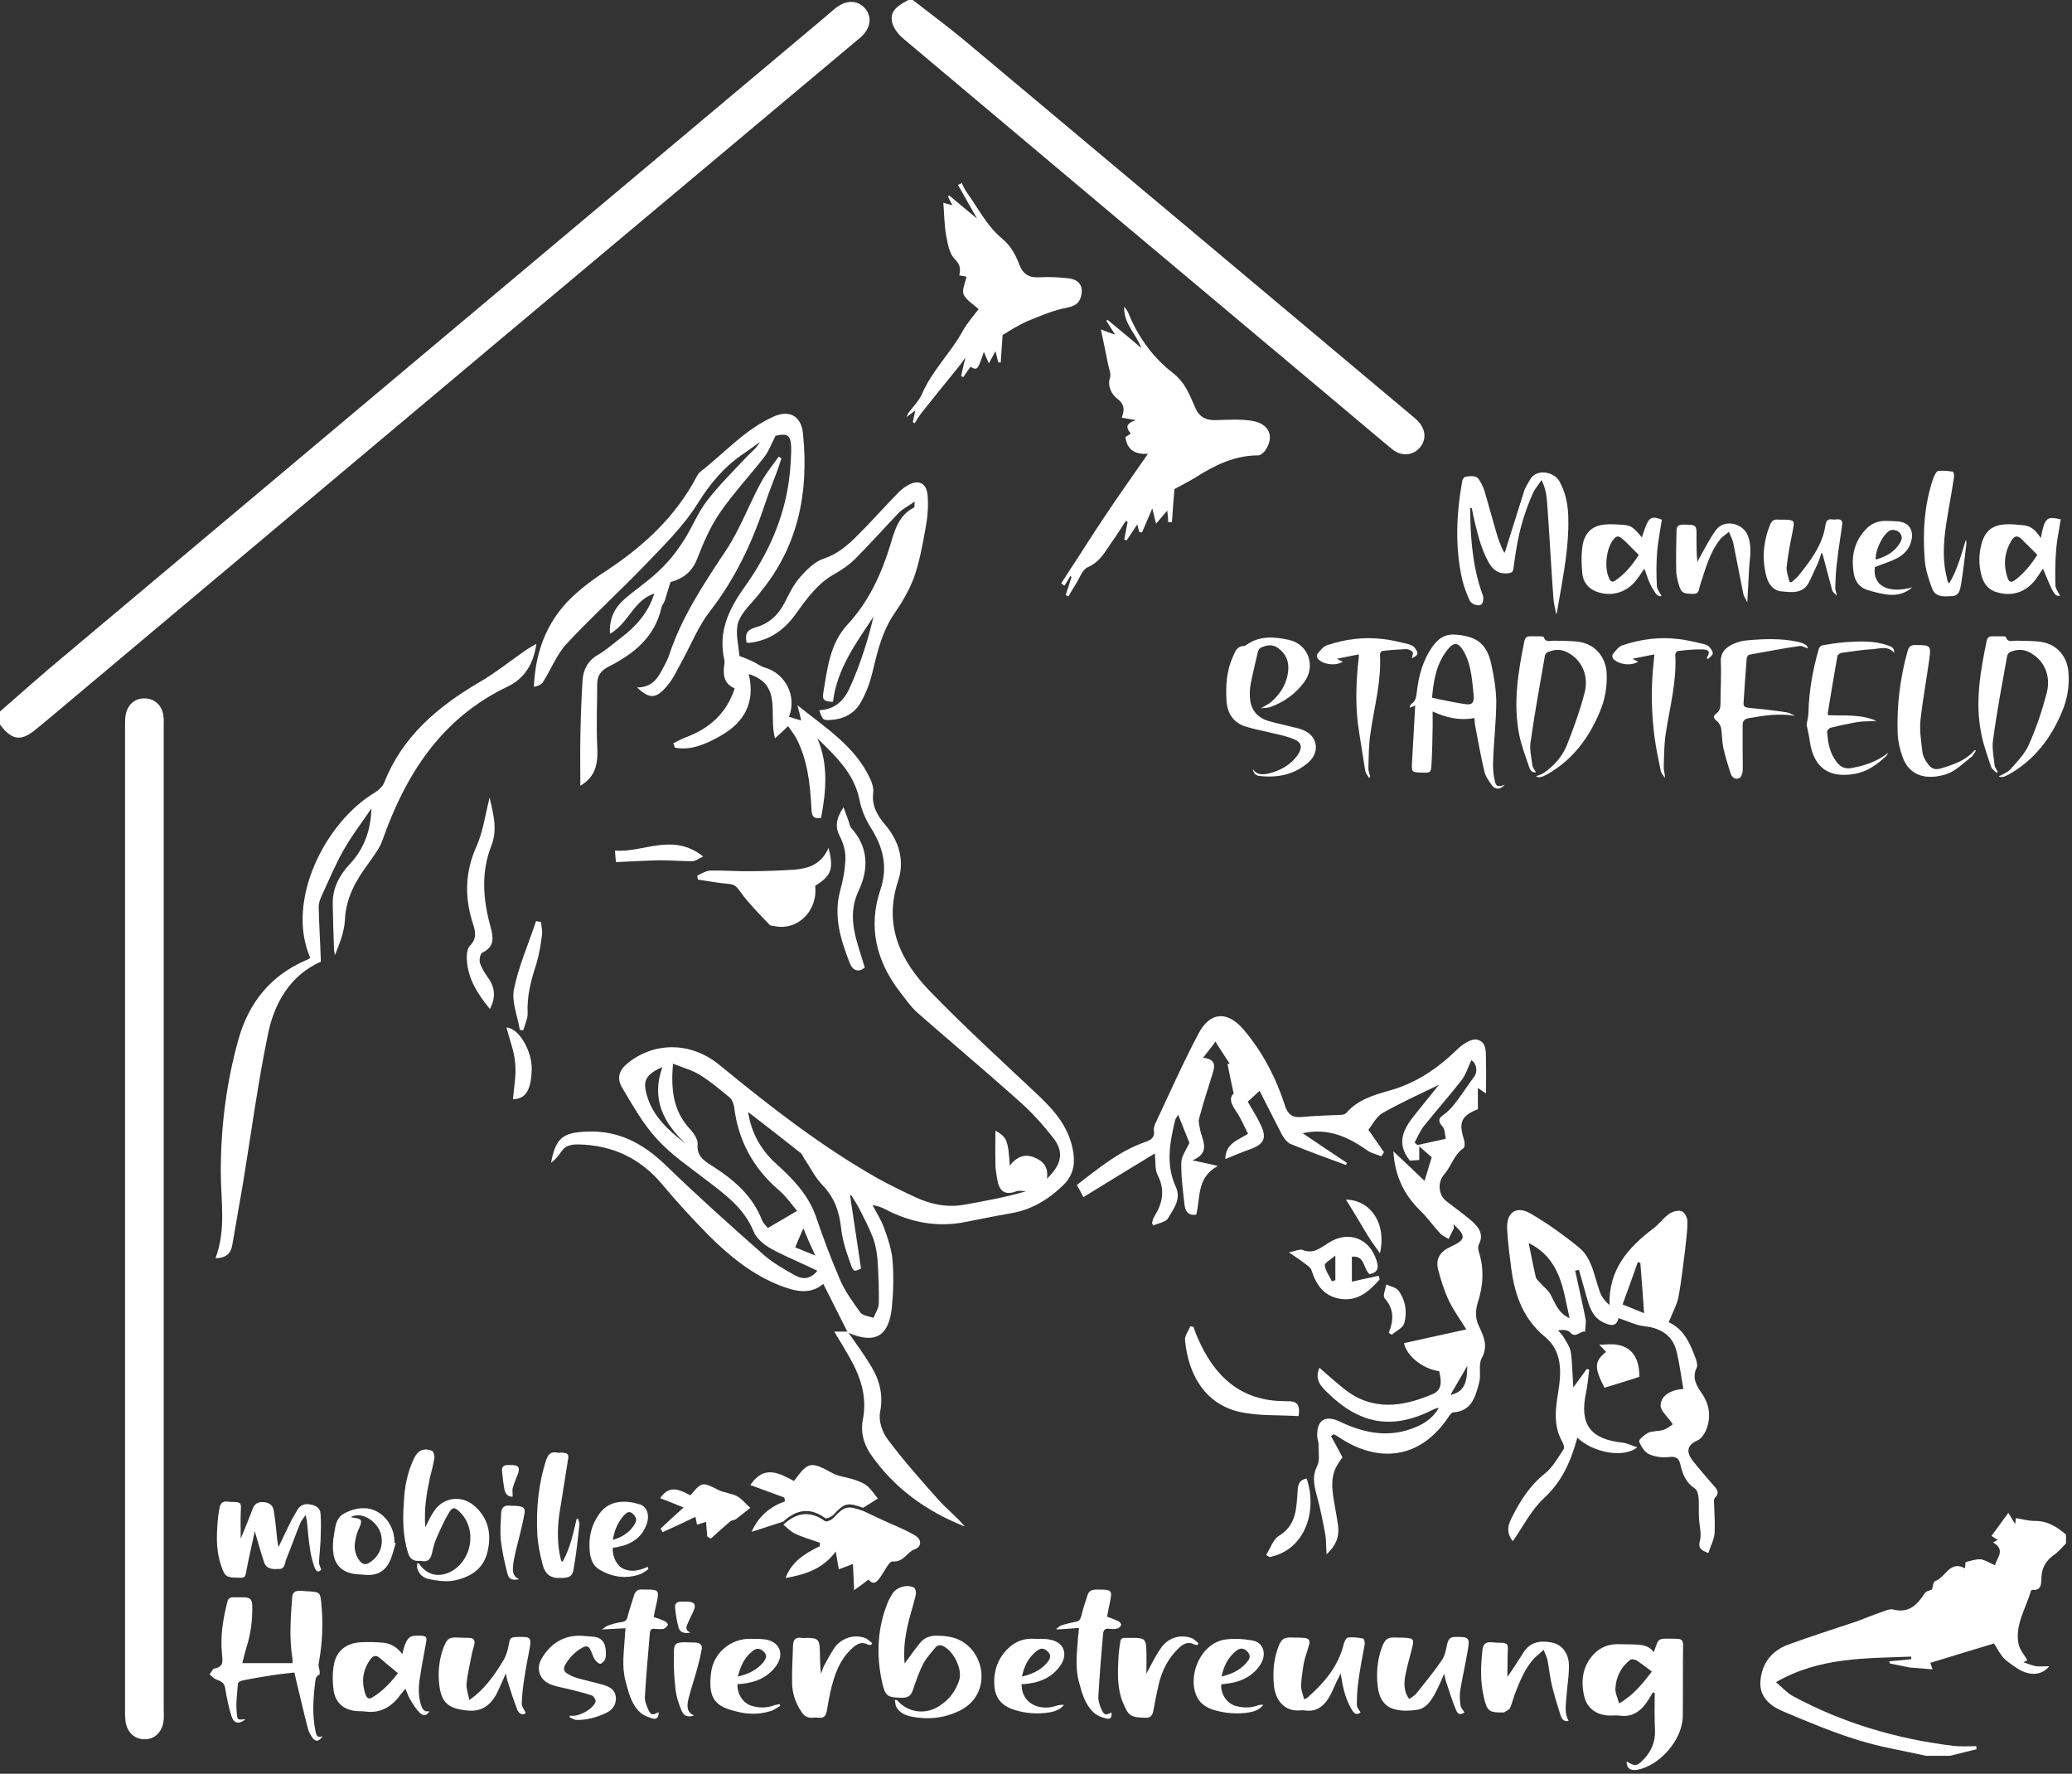<?xml version="1.0" encoding="UTF-8" standalone="no"?>
<!DOCTYPE svg PUBLIC "-//W3C//DTD SVG 1.1//EN" "http://www.w3.org/Graphics/SVG/1.1/DTD/svg11.dtd">
<svg width="100%" height="100%" viewBox="0 0 784 671" version="1.1" xmlns="http://www.w3.org/2000/svg" xmlns:xlink="http://www.w3.org/1999/xlink" xml:space="preserve" xmlns:serif="http://www.serif.com/" style="fill-rule:evenodd;clip-rule:evenodd;stroke-linejoin:round;stroke-miterlimit:2;">
    <rect x="0" y="0" width="784" height="671" fill="#333333" stroke="none"/>
    <g transform="matrix(1,0,0,1,-1336.79,-476.028)">
        <g id="CorelEMF" serif:id="CorelEMF" transform="matrix(1,0,0,1,1332.3,471.54)">
            <g transform="matrix(0.118,0,0,0.118,0,0)">
                <path d="M38,2319C107,2259 174,2199 244,2141C1027,1483 1811,825 2594,168C2635,134 2675,100 2715,66C2750,37 2787,37 2812,65C2836,93 2830,131 2795,160C2412,481 2028,803 1645,1124C1162,1529 680,1935 197,2340C184,2351 170,2362 157,2373C107,2416 77,2413 38,2361L38,2319Z" style="fill:white;fill-rule:nonzero;"/>
            </g>
            <g transform="matrix(0.118,0,0,0.118,0,0)">
                <path d="M2965,38C3020,81 3076,122 3130,167C3609,568 4088,970 4567,1372C4572,1376 4576,1380 4581,1384C4610,1412 4614,1447 4590,1474C4568,1499 4531,1502 4502,1478C4441,1428 4382,1377 4322,1327C3859,939 3397,551 2936,163C2920,150 2906,132 2900,114C2890,80 2906,61 2951,38L2965,38Z" style="fill:white;fill-rule:nonzero;"/>
            </g>
            <g transform="matrix(0.118,0,0,0.118,0,0)">
                <path d="M6663,4986C6650,4999 6638,5014 6623,5024C6598,5042 6586,5064 6584,5094C6583,5111 6587,5138 6555,5135C6554,5135 6551,5137 6550,5139C6534,5196 6498,5248 6511,5310C6515,5328 6530,5344 6539,5361C6544,5359 6539,5361 6526,5367C6544,5373 6556,5378 6568,5380C6579,5381 6591,5380 6609,5380C6583,5412 6542,5411 6504,5385C6461,5356 6461,5355 6432,5307C6364,5327 6297,5348 6228,5369C6228,5371 6232,5380 6235,5390C6213,5388 6191,5386 6162,5384C6146,5381 6122,5376 6098,5371C6097,5369 6097,5367 6096,5364C6120,5362 6144,5360 6167,5357C6167,5354 6167,5351 6166,5349C6021,5355 5873,5350 5733,5431C5753,5448 5768,5465 5786,5475C5947,5562 6120,5613 6301,5635C6325,5638 6350,5636 6375,5636C6375,5639 6376,5643 6376,5646C6348,5653 6320,5660 6291,5667L6214,5667C6142,5651 6068,5639 5997,5617C5916,5592 5837,5559 5759,5526C5717,5509 5679,5480 5683,5428C5687,5372 5718,5331 5771,5311C5844,5284 5918,5261 5992,5236C6019,5226 6045,5215 6072,5206C6084,5202 6098,5195 6109,5198C6160,5211 6186,5182 6210,5146C6214,5139 6226,5137 6233,5134C6236,5126 6237,5109 6243,5107C6277,5096 6290,5039 6339,5066C6340,5057 6340,5050 6341,5046C6358,5042 6374,5036 6389,5037C6404,5039 6418,5049 6435,5056C6442,5031 6470,5007 6429,4983C6434,4980 6438,4978 6444,4975C6436,4970 6429,4966 6424,4962C6441,4938 6459,4915 6478,4888C6487,4903 6492,4912 6500,4924C6501,4915 6502,4908 6502,4905C6522,4908 6542,4914 6561,4914C6603,4913 6634,4933 6663,4958L6663,4986Z" style="fill:white;fill-rule:nonzero;"/>
            </g>
            <g transform="matrix(0.118,0,0,0.118,0,0)">
                <path d="M2652,4063C2637,4030 2626,4005 2614,3976C2604,3999 2596,4017 2588,4037C2608,4045 2625,4052 2652,4063ZM2237,3705C2167,3639 2125,3563 2162,3459C2108,3483 2098,3503 2113,3552C2133,3619 2183,3663 2237,3705ZM2437,3603C2447,3670 2478,3725 2527,3769C2580,3817 2629,3867 2654,3937C2678,4008 2704,4077 2734,4146C2750,4181 2774,4214 2797,4246C2805,4256 2825,4258 2839,4263C2845,4248 2855,4233 2856,4218C2857,4171 2855,4125 2852,4078C2850,4054 2846,4030 2838,4008C2826,3976 2810,3946 2795,3916C2787,3900 2777,3885 2767,3869C2766,3870 2765,3871 2764,3872C2776,3949 2787,4026 2799,4105C2778,4115 2775,4116 2767,4094C2753,4055 2739,4015 2735,3974C2729,3921 2713,3876 2675,3837C2651,3812 2636,3780 2616,3751C2613,3745 2610,3738 2605,3734C2549,3690 2493,3646 2437,3603ZM2196,3448C2189,3532 2197,3599 2249,3656C2262,3670 2277,3691 2275,3707C2272,3746 2297,3760 2322,3776C2391,3820 2452,3872 2482,3951C2486,3960 2494,3967 2500,3975C2532,3957 2561,3939 2594,3920C2572,3893 2556,3871 2536,3854C2453,3783 2405,3694 2392,3586C2390,3575 2385,3562 2377,3556C2347,3531 2316,3505 2282,3484C2258,3469 2228,3461 2196,3448ZM2755,4307C2729,4256 2704,4205 2678,4154C2636,4190 2588,4178 2541,4160C2450,4125 2376,4064 2308,3996C2258,3945 2209,3892 2164,3838C2093,3752 2003,3709 1892,3707C1870,3707 1851,3710 1838,3730C1829,3744 1818,3756 1805,3766C1820,3686 1843,3669 1918,3666C2019,3661 2097,3702 2169,3770C2272,3870 2379,3966 2487,4061C2517,4087 2552,4107 2586,4126C2609,4139 2635,4142 2659,4112C2646,4106 2635,4101 2625,4096C2585,4077 2543,4060 2505,4038C2485,4026 2463,4007 2455,3987C2424,3910 2361,3866 2300,3819C2247,3778 2189,3739 2144,3689C2100,3641 2067,3582 2033,3525C2014,3493 2024,3467 2055,3443C2143,3376 2258,3380 2346,3453C2507,3585 2671,3713 2853,3816C2893,3838 2934,3858 2975,3877C3025,3900 3077,3910 3132,3900C3198,3888 3264,3876 3329,3857C3318,3857 3307,3854 3298,3857C3260,3872 3242,3856 3236,3820C3233,3803 3230,3786 3230,3769C3229,3733 3230,3697 3230,3663C3266,3683 3271,3693 3276,3775C3297,3748 3321,3736 3353,3748C3383,3760 3401,3779 3395,3817C3442,3772 3451,3732 3416,3687C3381,3642 3342,3599 3299,3562C3194,3468 3085,3377 2979,3284C2958,3265 2941,3240 2923,3217C2848,3119 2821,3010 2861,2891C2886,2817 2870,2754 2830,2691C2813,2664 2800,2633 2794,2602C2777,2517 2717,2462 2659,2405C2695,2489 2687,2574 2671,2660C2642,2665 2641,2649 2640,2630C2636,2553 2628,2476 2592,2406C2584,2391 2573,2378 2565,2366C2550,2381 2539,2391 2523,2405C2502,2327 2548,2233 2439,2199C2461,2291 2424,2355 2347,2398C2302,2423 2255,2445 2202,2435C2201,2430 2199,2426 2197,2421C2210,2415 2221,2408 2234,2403C2311,2375 2367,2327 2394,2245C2361,2231 2356,2204 2360,2173C2361,2167 2362,2161 2361,2155C2340,2064 2374,1992 2427,1918C2499,1817 2551,1704 2568,1578C2572,1548 2574,1517 2575,1487C2576,1433 2567,1426 2525,1435C2511,1462 2503,1485 2489,1503C2442,1563 2390,1619 2347,1681C2316,1726 2293,1779 2273,1831C2255,1877 2220,1896 2188,1904C2180,1930 2175,1947 2170,1963C2167,1971 2161,1978 2159,1986C2138,2080 2071,2134 1990,2175C1964,2188 1953,2205 1953,2232C1953,2297 1950,2363 1953,2428C1956,2480 1952,2526 1899,2557C1899,2506 1898,2456 1899,2405C1900,2344 1902,2282 1906,2220C1908,2185 1923,2156 1956,2137C1982,2122 2005,2101 2029,2083C2078,2046 2117,2002 2136,1941C2070,1962 2053,2037 1994,2070C1991,2023 2008,1988 2038,1961C2074,1929 2116,1902 2151,1868C2180,1841 2205,1810 2226,1778C2255,1735 2273,1686 2304,1645C2343,1594 2389,1549 2432,1503C2446,1488 2464,1475 2475,1455C2458,1467 2442,1479 2426,1490C2362,1532 2315,1588 2274,1654C2229,1726 2165,1788 2106,1850C2023,1936 1935,2016 1854,2103C1823,2137 1805,2184 1779,2225C1774,2233 1762,2238 1750,2240C1755,2119 1797,2017 1887,1939C1917,1912 1951,1888 1985,1866C2103,1788 2204,1694 2271,1568C2274,1562 2278,1555 2283,1551C2361,1491 2427,1414 2520,1373C2571,1351 2608,1373 2613,1429C2632,1616 2598,1790 2475,1938C2474,1939 2474,1940 2473,1941C2449,1972 2416,2000 2405,2034C2395,2068 2407,2109 2409,2141C2425,2147 2438,2152 2450,2158C2464,2164 2476,2174 2490,2178C2557,2197 2594,2270 2568,2336C2580,2340 2591,2343 2607,2348C2604,2333 2601,2321 2595,2299C2686,2372 2781,2431 2829,2536C2835,2549 2840,2566 2838,2580C2833,2622 2852,2654 2878,2684C2922,2736 2939,2800 2918,2862C2870,3007 2927,3120 3022,3218C3133,3332 3252,3441 3368,3550C3423,3602 3469,3657 3480,3735C3486,3775 3477,3808 3448,3837C3400,3884 3345,3917 3278,3928C3231,3936 3184,3946 3137,3955C3046,3974 2960,3958 2879,3916C2867,3910 2855,3904 2836,3902C2849,3926 2864,3950 2873,3975C2885,4008 2897,4043 2900,4078C2904,4128 2903,4179 2898,4228C2889,4322 2844,4348 2759,4311C2758,4310 2756,4308 2755,4307Z" style="fill:white;fill-rule:nonzero;"/>
            </g>
            <g transform="matrix(0.118,0,0,0.118,0,0)">
                <path d="M563,2372L563,5519C563,5529 564,5540 563,5550C560,5589 536,5614 502,5614C467,5614 443,5589 440,5551C439,5543 439,5534 439,5526L439,2365C439,2353 439,2341 441,2330C447,2297 470,2277 501,2277C533,2277 558,2299 562,2333C564,2346 563,2359 563,2372Z" style="fill:white;fill-rule:nonzero;"/>
            </g>
            <g transform="matrix(0.118,0,0,0.118,0,0)">
                <path d="M4743,4417C4725,4448 4708,4478 4689,4510C4730,4501 4743,4476 4743,4417ZM4756,3437C4745,3461 4738,3484 4724,3502C4685,3552 4643,3599 4604,3648C4592,3663 4584,3683 4574,3701C4577,3703 4580,3706 4583,3709C4613,3702 4644,3696 4674,3689C4671,3676 4672,3659 4664,3650C4641,3625 4660,3618 4676,3605C4690,3593 4702,3578 4713,3563C4731,3539 4747,3514 4765,3490C4778,3473 4772,3446 4756,3437ZM3896,3429C3938,3434 3934,3456 3926,3481C3911,3528 3896,3576 3883,3624C3880,3634 3884,3646 3886,3658C3892,3693 3923,3732 3862,3758C3894,3765 3915,3769 3943,3776C3874,3814 3888,3878 3874,3932C3846,3937 3838,3918 3836,3898C3831,3853 3825,3808 3826,3764C3827,3744 3842,3724 3852,3702C3841,3675 3829,3644 3816,3612C3814,3616 3808,3623 3806,3630C3789,3701 3776,3772 3808,3842C3827,3883 3801,3913 3784,3943C3777,3956 3753,3959 3736,3967C3735,3964 3733,3961 3732,3959C3734,3952 3735,3945 3739,3939C3766,3896 3775,3854 3750,3805C3741,3787 3744,3762 3741,3736C3665,3782 3590,3828 3512,3876C3504,3860 3498,3849 3491,3837C3560,3784 3626,3729 3708,3700C3726,3694 3742,3687 3738,3662C3737,3653 3741,3643 3745,3635C3790,3540 3832,3444 3881,3352C3918,3281 3974,3278 4026,3339C4087,3411 4130,3494 4159,3584C4168,3611 4183,3622 4212,3619C4255,3615 4298,3614 4341,3612C4347,3611 4353,3609 4356,3605C4392,3564 4442,3549 4491,3535C4576,3512 4646,3465 4708,3405C4726,3387 4755,3367 4774,3371C4808,3378 4802,3417 4803,3445C4804,3477 4803,3508 4803,3544C4795,3538 4789,3534 4777,3526L4777,3594C4724,3615 4715,3636 4732,3690C4735,3699 4736,3715 4731,3719C4700,3740 4692,3777 4669,3803C4647,3828 4650,3869 4676,3889C4704,3911 4733,3931 4759,3954C4780,3973 4797,3996 4780,4028C4777,4034 4778,4044 4780,4051C4798,4107 4794,4162 4776,4216C4768,4244 4769,4268 4782,4293C4797,4325 4810,4355 4789,4393C4778,4414 4788,4446 4781,4471C4769,4515 4758,4562 4698,4566C4694,4566 4689,4572 4686,4576C4591,4722 4453,4727 4332,4646C4327,4642 4320,4639 4314,4636C4312,4638 4309,4640 4306,4642C4317,4661 4327,4681 4343,4710C4337,4719 4322,4737 4316,4757C4310,4776 4309,4797 4311,4817C4315,4856 4324,4893 4329,4931C4333,4966 4321,4994 4292,5021C4290,4998 4291,4978 4288,4959C4280,4915 4271,4870 4259,4827C4251,4797 4246,4770 4261,4739C4271,4721 4266,4695 4266,4672C4267,4663 4263,4654 4262,4645C4259,4592 4286,4573 4333,4595C4406,4630 4481,4647 4560,4620C4595,4608 4629,4591 4652,4551C4643,4554 4639,4554 4636,4556C4505,4623 4400,4606 4295,4503C4272,4481 4253,4460 4269,4423C4295,4446 4320,4468 4346,4489C4437,4563 4535,4549 4633,4507C4665,4493 4659,4462 4653,4434C4601,4427 4549,4386 4540,4344C4606,4329 4673,4315 4740,4300C4725,4275 4701,4243 4684,4208C4669,4176 4658,4141 4649,4106C4641,4072 4658,4049 4690,4035C4739,4012 4740,4001 4699,3963C4699,3969 4701,3974 4699,3978C4694,3989 4688,3999 4683,4010C4674,4004 4663,4000 4656,3992C4634,3969 4616,3942 4593,3920C4541,3869 4511,3810 4506,3729C4542,3763 4573,3792 4606,3824C4615,3795 4622,3771 4629,3748C4617,3738 4605,3727 4589,3713L4589,3757C4576,3758 4566,3758 4559,3759C4514,3703 4538,3658 4574,3613C4600,3581 4626,3548 4652,3516C4592,3545 4530,3573 4472,3606C4452,3617 4440,3642 4426,3660C4444,3686 4460,3709 4476,3732C4473,3736 4471,3740 4468,3745C4452,3739 4435,3735 4422,3726C4361,3683 4297,3653 4215,3671C4264,3704 4310,3735 4357,3766C4356,3768 4355,3771 4354,3773C4294,3751 4234,3729 4175,3705C4165,3700 4156,3688 4150,3678C4125,3630 4101,3582 4077,3535C4066,3545 4054,3557 4039,3570C4053,3594 4069,3619 4081,3645C4101,3687 4091,3706 4048,3722C4022,3731 3997,3742 3967,3754C3968,3704 4006,3694 4040,3673C4028,3650 4018,3625 4004,3604C3987,3580 3977,3559 3994,3544C3986,3508 3980,3478 3974,3449C3976,3449 3979,3449 3981,3448C3968,3428 3955,3408 3942,3388C3940,3385 3938,3381 3936,3377C3924,3393 3912,3409 3896,3429Z" style="fill:white;fill-rule:nonzero;"/>
            </g>
            <g transform="matrix(0.118,0,0,0.118,0,0)">
                <path d="M5310,4248C5306,4189 5302,4138 5298,4087C5296,4086 5293,4085 5290,4084C5274,4129 5258,4174 5241,4220C5265,4230 5283,4237 5310,4248ZM5071,4264C5050,4171 5043,4075 4940,4023C4948,4064 4955,4099 4963,4134C4965,4139 4971,4144 4975,4149C4987,4163 5003,4174 5011,4190C5026,4218 5035,4248 5071,4264ZM5389,4277C5438,4299 5458,4346 5476,4395C5479,4403 5482,4415 5479,4422C5461,4458 5481,4484 5499,4511C5522,4548 5524,4586 5508,4625C5502,4637 5493,4651 5481,4656C5445,4672 5446,4695 5466,4721C5486,4747 5508,4771 5529,4796C5540,4809 5556,4821 5537,4840C5535,4842 5534,4846 5534,4849C5535,4884 5538,4919 5536,4954C5534,4975 5523,4995 5516,5017C5490,5007 5483,5000 5489,4977C5495,4955 5487,4929 5486,4905C5485,4884 5486,4863 5485,4842C5484,4831 5481,4816 5474,4811C5446,4793 5434,4767 5427,4736C5423,4717 5416,4706 5391,4709C5370,4712 5346,4709 5326,4700C5312,4694 5300,4675 5294,4659C5293,4653 5312,4637 5324,4631C5339,4625 5357,4627 5372,4622C5385,4618 5396,4608 5402,4604C5386,4580 5363,4562 5363,4544C5363,4513 5396,4493 5436,4491C5429,4452 5424,4412 5415,4374C5403,4321 5366,4296 5312,4290C5284,4287 5257,4273 5228,4264C5221,4293 5202,4288 5180,4278C5146,4262 5135,4230 5126,4197C5118,4168 5109,4138 5101,4109C5097,4110 5093,4111 5089,4112C5100,4163 5112,4214 5122,4265C5125,4278 5121,4293 5121,4307C5104,4304 5091,4331 5072,4309C5065,4301 5049,4301 5034,4303C5040,4310 5046,4316 5051,4323C5060,4339 5072,4355 5075,4373C5080,4407 5080,4443 5083,4486C5101,4461 5114,4444 5126,4427C5129,4427 5131,4428 5134,4429C5131,4453 5129,4478 5124,4502C5102,4604 5137,4652 5241,4663C5256,4665 5270,4672 5288,4678C5245,4714 5145,4695 5096,4647C5076,4720 5048,4787 4989,4841C4948,4879 4922,4932 4889,4979C4871,4957 4870,4934 4884,4907C4911,4852 4942,4802 4992,4762C5017,4742 5034,4711 5052,4684C5055,4679 5052,4668 5048,4661C5018,4608 5026,4555 5035,4498C5045,4437 5048,4369 4991,4323C4917,4261 4892,4179 4882,4088C4877,4052 4873,4016 4871,3980C4867,3926 4899,3902 4945,3928C5000,3960 5053,3998 5102,4038C5145,4074 5150,4132 5169,4182C5175,4197 5185,4210 5199,4222C5196,4109 5258,4038 5339,3977C5357,3964 5371,3943 5390,3930C5401,3922 5419,3917 5430,3921C5440,3924 5449,3942 5449,3954C5449,3983 5445,4012 5442,4041C5435,4093 5430,4145 5420,4197C5415,4222 5401,4246 5389,4277Z" style="fill:white;fill-rule:nonzero;"/>
            </g>
            <g transform="matrix(0.118,0,0,0.118,0,0)">
                <path d="M729,4072C764,3979 746,3886 746,3795C746,3650 764,3508 803,3369C836,3253 905,3166 1018,3117C1024,3115 1028,3112 1033,3109C952,2924 1084,2671 1240,2579C1252,2571 1265,2560 1270,2547C1328,2400 1440,2305 1572,2227C1626,2196 1674,2157 1726,2121C1735,2115 1745,2110 1758,2102C1749,2167 1719,2214 1666,2239C1453,2341 1339,2520 1264,2733C1255,2758 1237,2781 1221,2804C1180,2859 1147,2916 1144,2988C1142,3026 1127,3063 1112,3100C1111,3093 1109,3087 1109,3080C1107,3032 1106,2984 1105,2936C1104,2886 1126,2845 1158,2810C1205,2761 1227,2701 1229,2630C1199,2674 1166,2717 1140,2763C1113,2810 1092,2862 1069,2911C1064,2922 1060,2934 1060,2945C1061,3002 1065,3058 1067,3121C968,3165 916,3255 896,3360C864,3516 843,3675 817,3833C806,3898 794,3963 783,4029C778,4058 762,4071 729,4072Z" style="fill:white;fill-rule:nonzero;"/>
            </g>
            <g transform="matrix(0.118,0,0,0.118,0,0)">
                <path d="M3719,1493C3679,1495 3652,1482 3647,1439C3651,1437 3656,1433 3664,1428C3653,1414 3641,1398 3680,1385C3657,1381 3647,1379 3635,1377C3645,1351 3644,1333 3618,1314C3606,1305 3588,1278 3597,1250C3602,1237 3594,1220 3591,1205C3584,1170 3577,1135 3568,1094C3586,1101 3596,1105 3614,1111C3602,1093 3594,1080 3586,1067C3587,1066 3588,1064 3589,1063C3625,1093 3662,1123 3698,1154C3681,1108 3640,1075 3643,1021C3648,1028 3654,1035 3657,1043C3687,1118 3736,1185 3797,1232C3841,1266 3853,1306 3872,1348C3885,1376 3907,1386 3937,1385C3975,1384 4014,1381 4052,1387C4109,1396 4126,1439 4094,1484C4089,1490 4080,1498 4072,1498C3997,1498 3932,1530 3871,1569C3846,1584 3820,1597 3804,1606C3801,1645 3798,1679 3796,1712L3784,1712C3784,1703 3783,1694 3781,1675C3767,1692 3758,1701 3745,1717C3740,1697 3737,1683 3733,1668C3722,1694 3711,1720 3700,1745C3697,1745 3694,1744 3691,1743C3689,1736 3687,1729 3685,1719C3673,1737 3662,1754 3651,1770C3648,1770 3646,1769 3643,1768C3647,1749 3650,1730 3654,1711C3652,1710 3650,1709 3648,1708C3633,1731 3619,1754 3603,1776C3582,1806 3566,1839 3527,1856C3508,1864 3499,1894 3485,1915C3478,1926 3471,1938 3464,1950C3461,1948 3458,1947 3455,1946C3461,1927 3468,1908 3474,1888C3473,1887 3472,1886 3470,1885C3464,1895 3458,1906 3451,1916L3441,1908C3449,1896 3457,1883 3465,1871C3504,1812 3541,1752 3581,1693C3624,1628 3670,1564 3719,1493Z" style="fill:white;fill-rule:nonzero;"/>
            </g>
            <g transform="matrix(0.118,0,0,0.118,0,0)">
                <path d="M2965,1391C2967,1381 2970,1370 2973,1354C2962,1362 2955,1368 2945,1375C2948,1368 2949,1365 2950,1363C2966,1342 2985,1323 2995,1300C3027,1226 3086,1170 3124,1101C3139,1074 3160,1050 3176,1029C3160,1014 3137,1001 3128,982C3122,968 3133,946 3137,925C3131,924 3123,922 3114,921C3119,900 3117,886 3099,868C3082,851 3077,819 3072,793C3066,760 3066,726 3063,688C3072,691 3080,693 3092,696C3086,685 3082,677 3078,668C3079,667 3080,666 3081,664C3109,687 3136,710 3171,739C3147,697 3129,664 3110,631C3114,629 3118,627 3122,625C3127,635 3132,647 3139,656C3174,705 3203,762 3248,800C3280,826 3294,854 3307,887C3319,918 3339,929 3371,927C3404,925 3437,927 3469,931C3494,935 3511,951 3506,981C3502,1006 3490,1018 3461,1024C3418,1032 3375,1050 3334,1067C3304,1080 3276,1098 3253,1112C3251,1142 3249,1171 3247,1200L3239,1200C3236,1189 3234,1177 3230,1164C3223,1177 3217,1188 3209,1203C3202,1187 3197,1177 3193,1166C3173,1225 3172,1226 3150,1214C3142,1225 3134,1236 3127,1247C3124,1246 3122,1245 3120,1244C3124,1227 3127,1210 3134,1184C3123,1199 3118,1207 3112,1214C3073,1262 3034,1310 2996,1358C2987,1369 2979,1382 2971,1395C2969,1394 2967,1392 2965,1391Z" style="fill:white;fill-rule:nonzero;"/>
            </g>
            <g transform="matrix(0.118,0,0,0.118,0,0)">
                <path d="M2665,2315C2713,2313 2742,2286 2760,2249C2779,2209 2794,2168 2808,2126C2820,2090 2830,2053 2839,2015C2783,2100 2722,2182 2709,2288C2682,2287 2674,2283 2678,2259C2691,2182 2699,2102 2755,2041C2824,1967 2864,1879 2893,1785C2907,1737 2920,1690 2969,1665C2971,1664 2970,1659 2971,1646C2950,1661 2933,1669 2920,1682C2873,1731 2828,1782 2780,1830C2762,1848 2739,1864 2716,1877C2661,1907 2625,1957 2590,2006C2553,2058 2505,2092 2440,2099C2438,2099 2436,2098 2432,2098C2427,2072 2431,2058 2462,2049C2502,2038 2533,2011 2553,1972C2568,1943 2582,1913 2603,1889C2624,1865 2650,1839 2679,1829C2734,1811 2771,1772 2809,1733C2845,1696 2879,1658 2915,1621C2923,1612 2932,1605 2942,1598C2982,1572 3011,1584 3013,1632C3015,1667 3012,1702 3005,1736C2996,1788 2986,1840 2969,1889C2954,1929 2932,1967 2908,2002C2869,2058 2853,2120 2838,2184C2830,2219 2818,2254 2801,2285C2781,2324 2745,2344 2701,2346C2677,2348 2676,2346 2665,2315Z" style="fill:white;fill-rule:nonzero;"/>
            </g>
            <g transform="matrix(0.118,0,0,0.118,0,0)">
                <path d="M2806,4882C2827,4892 2849,4902 2870,4912C2905,4928 2941,4942 2973,4961C2993,4973 2995,4996 2971,5005C2946,5014 2936,5047 2900,5044C2889,5043 2874,5076 2861,5094C2850,5109 2840,5122 2823,5102C2810,5112 2797,5122 2777,5136C2776,5104 2774,5080 2773,5052C2758,5058 2744,5063 2728,5069C2725,5053 2722,5037 2718,5012C2676,5069 2619,5086 2557,5097C2576,5045 2619,5018 2667,4995L2667,4984C2640,4974 2613,4967 2588,4955C2574,4949 2562,4936 2550,4926C2591,4888 2635,4879 2684,4915C2688,4918 2705,4911 2711,4904C2746,4866 2756,4864 2806,4882Z" style="fill:white;fill-rule:nonzero;"/>
            </g>
            <g transform="matrix(0.118,0,0,0.118,0,0)">
                <path d="M2695,2756C2712,2825 2704,2845 2652,2878C2661,2958 2596,3023 2521,3007C2515,3006 2508,3006 2505,3002C2473,2968 2439,2935 2412,2897C2401,2882 2395,2874 2377,2872C2343,2869 2309,2863 2276,2858C2275,2854 2274,2849 2274,2845C2287,2839 2301,2830 2315,2829C2359,2828 2403,2832 2447,2831C2494,2831 2540,2829 2587,2826C2631,2822 2672,2809 2695,2756Z" style="fill:white;fill-rule:nonzero;"/>
            </g>
            <g transform="matrix(0.118,0,0,0.118,0,0)">
                <path d="M2806,4872C2756,4854 2746,4856 2711,4894C2705,4901 2688,4908 2684,4905C2635,4869 2591,4878 2550,4916C2517,4927 2485,4937 2448,4949C2471,4898 2507,4869 2555,4851C2555,4847 2554,4843 2553,4839C2517,4826 2482,4813 2444,4799C2489,4732 2538,4762 2584,4786C2630,4723 2638,4723 2706,4760C2728,4772 2754,4774 2778,4782C2793,4787 2808,4793 2819,4802C2832,4813 2842,4829 2853,4842C2837,4852 2822,4862 2806,4872Z" style="fill:white;fill-rule:nonzero;"/>
            </g>
            <g transform="matrix(0.118,0,0,0.118,0,0)">
                <path d="M2081,2242C2127,2242 2147,2214 2163,2182C2171,2167 2179,2153 2184,2137C2225,2014 2296,1908 2367,1801C2411,1734 2439,1658 2477,1587C2493,1557 2515,1530 2535,1502C2538,1504 2541,1506 2544,1507C2540,1520 2535,1533 2531,1546C2517,1583 2502,1620 2490,1657C2449,1780 2395,1894 2315,1997C2279,2043 2256,2100 2228,2152C2212,2180 2199,2211 2178,2236C2143,2278 2122,2281 2081,2242Z" style="fill:white;fill-rule:nonzero;"/>
            </g>
            <g transform="matrix(0.118,0,0,0.118,0,0)">
                <path d="M2755,4307C2756,4308 2758,4310 2759,4311C2784,4347 2810,4382 2832,4419C2859,4464 2871,4511 2860,4566C2855,4593 2867,4630 2885,4653C2935,4720 2991,4783 3047,4846C3074,4876 3106,4901 3132,4932C3008,4883 2905,4809 2829,4699C2807,4666 2797,4628 2805,4589C2819,4516 2798,4453 2763,4391C2748,4365 2733,4339 2713,4307L2755,4307Z" style="fill:white;fill-rule:nonzero;"/>
            </g>
            <g transform="matrix(0.118,0,0,0.118,0,0)">
                <path d="M1608,2595C1621,2651 1634,2700 1613,2751C1580,2836 1587,2923 1611,3009C1620,3043 1625,3073 1585,3092C1578,3095 1574,3115 1577,3125C1582,3141 1592,3156 1602,3171C1625,3202 1629,3234 1609,3273C1570,3225 1538,3176 1535,3114C1534,3100 1536,3080 1544,3071C1572,3044 1560,3016 1551,2988C1527,2906 1531,2828 1567,2749C1587,2703 1594,2651 1608,2595Z" style="fill:white;fill-rule:nonzero;"/>
            </g>
            <g transform="matrix(0.118,0,0,0.118,0,0)">
                <path d="M4320,4063C4306,4076 4286,4086 4286,4094C4288,4112 4301,4129 4309,4146C4312,4145 4316,4144 4320,4142L4320,4063ZM4430,4123C4409,4107 4416,4062 4373,4067L4373,4147C4400,4141 4430,4134 4459,4128C4460,4132 4461,4136 4462,4140C4429,4177 4392,4211 4336,4202C4284,4194 4259,4158 4244,4112C4242,4103 4233,4097 4225,4091C4210,4079 4194,4069 4171,4053C4192,4049 4205,4042 4214,4045C4250,4060 4273,4038 4299,4022C4362,3982 4430,4008 4452,4079C4459,4101 4458,4117 4430,4123Z" style="fill:white;fill-rule:nonzero;"/>
            </g>
            <g transform="matrix(0.118,0,0,0.118,0,0)">
                <path d="M4202,4578C4139,4574 4075,4578 4015,4565C3901,4540 3848,4443 3838,4335C3836,4321 3849,4305 3855,4290C3858,4291 3862,4291 3865,4292C3869,4303 3873,4315 3878,4326C3931,4449 4015,4530 4158,4530C4180,4531 4211,4525 4202,4578Z" style="fill:white;fill-rule:nonzero;"/>
            </g>
            <g transform="matrix(0.118,0,0,0.118,0,0)">
                <path d="M2306,4964C2305,4949 2303,4935 2302,4917C2292,4920 2283,4923 2273,4926C2271,4916 2269,4907 2268,4901C2233,4918 2198,4934 2163,4950C2161,4946 2158,4942 2156,4939C2179,4917 2202,4896 2230,4871C2206,4861 2182,4852 2155,4841C2186,4795 2220,4816 2252,4832C2288,4788 2291,4789 2340,4814C2359,4824 2383,4825 2402,4835C2418,4844 2430,4860 2444,4872C2429,4884 2413,4897 2397,4909C2391,4912 2383,4912 2379,4916C2358,4934 2337,4953 2317,4971C2313,4969 2310,4966 2306,4964Z" style="fill:white;fill-rule:nonzero;"/>
            </g>
            <g transform="matrix(0.118,0,0,0.118,0,0)">
                <path d="M2743,2626C2750,2646 2755,2658 2759,2670C2762,2678 2763,2687 2767,2692C2823,2753 2824,2824 2792,2892C2750,2980 2787,3057 2811,3140C2792,3156 2773,3151 2763,3126C2734,3051 2710,2976 2732,2894C2741,2861 2748,2826 2749,2791C2750,2767 2742,2741 2731,2719C2715,2688 2719,2662 2743,2626Z" style="fill:white;fill-rule:nonzero;"/>
            </g>
            <g transform="matrix(0.118,0,0,0.118,0,0)">
                <path d="M5295,4452C5258,4464 5220,4476 5183,4487C5149,4421 5151,4402 5188,4372C5182,4365 5175,4359 5166,4349C5187,4349 5205,4346 5222,4349C5270,4356 5295,4391 5295,4452Z" style="fill:white;fill-rule:nonzero;"/>
            </g>
            <g transform="matrix(0.118,0,0,0.118,0,0)">
                <path d="M1705,3340C1698,3297 1678,3250 1686,3210C1701,3135 1733,3064 1757,2991C1763,2992 1768,2993 1773,2994C1774,3008 1778,3022 1776,3036C1772,3067 1767,3098 1758,3128C1741,3180 1727,3232 1730,3288C1730,3305 1721,3323 1716,3341C1713,3341 1709,3340 1705,3340Z" style="fill:white;fill-rule:nonzero;"/>
            </g>
            <g transform="matrix(0.118,0,0,0.118,0,0)">
                <path d="M4098,5023C4112,5002 4120,4973 4139,4962C4196,4927 4195,4872 4199,4818C4200,4796 4205,4782 4228,4778C4263,4881 4224,5007 4109,5030C4106,5028 4102,5026 4098,5023Z" style="fill:white;fill-rule:nonzero;"/>
            </g>
            <g transform="matrix(0.118,0,0,0.118,0,0)">
                <path d="M2293,2784C2277,2791 2268,2799 2259,2799C2223,2799 2187,2796 2152,2796C2107,2797 2062,2800 2013,2802C2012,2787 2011,2778 2010,2765C2103,2772 2195,2706 2293,2784Z" style="fill:white;fill-rule:nonzero;"/>
            </g>
            <g transform="matrix(0.118,0,0,0.118,0,0)">
                <path d="M1662,3332C1703,3334 1745,3410 1743,3467C1741,3535 1723,3561 1683,3562C1686,3523 1694,3484 1690,3446C1687,3408 1672,3371 1662,3332Z" style="fill:white;fill-rule:nonzero;"/>
            </g>
            <g transform="matrix(0.118,0,0,0.118,0,0)">
                <path d="M4463,4056C4450,4038 4437,4020 4425,4001C4412,3980 4399,3957 4386,3936C4376,3919 4366,3903 4354,3884C4434,3885 4485,3962 4463,4056Z" style="fill:white;fill-rule:nonzero;"/>
            </g>
            <g transform="matrix(0.118,0,0,0.118,0,0)">
                <path d="M4491,4311C4508,4270 4508,4234 4478,4200C4471,4193 4481,4171 4483,4156C4496,4162 4513,4165 4521,4174C4545,4205 4551,4244 4541,4280C4537,4295 4515,4305 4501,4317C4497,4315 4494,4313 4491,4311Z" style="fill:white;fill-rule:nonzero;"/>
            </g>
            <g transform="matrix(0.118,0,0,0.118,0,0)">
                <path d="M5230,5499C5277,5472 5306,5434 5335,5397C5318,5384 5302,5372 5286,5361C5280,5358 5269,5356 5266,5359C5236,5382 5220,5414 5218,5451C5217,5466 5225,5481 5230,5499ZM5254,5685C5282,5702 5287,5701 5310,5677C5334,5651 5346,5622 5345,5586C5343,5546 5344,5506 5344,5465C5342,5465 5340,5465 5338,5464C5334,5471 5330,5478 5326,5484C5304,5520 5276,5545 5230,5538C5220,5537 5210,5538 5200,5538C5157,5537 5125,5514 5117,5472C5108,5431 5112,5390 5137,5355C5158,5326 5186,5310 5222,5309C5239,5309 5257,5310 5275,5310C5299,5311 5324,5311 5341,5335C5359,5286 5350,5291 5416,5292C5430,5292 5435,5298 5435,5311C5434,5388 5435,5464 5434,5541C5433,5616 5359,5700 5287,5712C5265,5715 5254,5707 5254,5685Z" style="fill:white;fill-rule:nonzero;"/>
            </g>
            <g transform="matrix(0.118,0,0,0.118,0,0)">
                <path d="M1072,5604C1062,5621 1052,5623 1041,5611C1035,5602 1029,5592 1026,5582C1012,5529 1000,5475 987,5422C986,5416 984,5409 982,5400C958,5403 934,5405 910,5409C878,5414 846,5419 814,5426C809,5427 802,5431 801,5435C799,5465 794,5495 797,5525C799,5557 800,5550 825,5550C804,5567 788,5564 780,5539C771,5510 765,5480 760,5450C758,5438 753,5432 743,5427C737,5425 731,5422 725,5419C720,5415 715,5410 710,5406C715,5400 720,5388 726,5387C756,5382 752,5362 750,5341C744,5284 753,5229 767,5174C769,5163 776,5158 788,5159L821,5159C840,5160 846,5165 847,5185C848,5232 842,5277 828,5321C823,5336 820,5352 815,5370L976,5370L976,5357C965,5291 970,5225 975,5159C976,5143 984,5138 999,5138C1010,5139 1021,5139 1032,5140C1062,5142 1065,5144 1068,5175C1075,5241 1072,5306 1060,5371C1058,5378 1062,5387 1063,5395C1063,5399 1064,5406 1062,5407C1048,5413 1050,5426 1048,5437C1042,5488 1039,5538 1050,5589C1052,5600 1055,5611 1072,5604Z" style="fill:white;fill-rule:nonzero;"/>
            </g>
            <g transform="matrix(0.118,0,0,0.118,0,0)">
                <path d="M2939,5371C2956,5348 2972,5325 2989,5304C3004,5287 3023,5281 3046,5282C3077,5283 3107,5287 3133,5307C3202,5357 3210,5477 3114,5523C3064,5547 3013,5552 2959,5541C2941,5537 2922,5529 2912,5510C2909,5504 2909,5496 2907,5488C2913,5489 2915,5488 2915,5489C2949,5529 3007,5537 3052,5506C3083,5486 3103,5458 3114,5424C3125,5388 3094,5326 3057,5313C3052,5312 3043,5314 3040,5317C3026,5334 3010,5351 2999,5371C2985,5398 2975,5428 2965,5457C2959,5475 2949,5481 2930,5481C2885,5480 2877,5477 2867,5433C2847,5344 2851,5255 2887,5170C2891,5162 2895,5155 2900,5147C2913,5126 2948,5116 2969,5128C2973,5131 2976,5141 2975,5148C2973,5161 2968,5175 2965,5188C2948,5245 2934,5301 2938,5361C2938,5364 2939,5368 2939,5371Z" style="fill:white;fill-rule:nonzero;"/>
            </g>
            <g transform="matrix(0.118,0,0,0.118,0,0)">
                <path d="M1402,4934C1412,4914 1420,4896 1431,4881C1460,4838 1518,4831 1557,4864C1605,4904 1615,4957 1601,5014C1588,5069 1545,5095 1494,5105C1469,5110 1442,5106 1416,5101C1398,5098 1382,5087 1376,5066C1375,5061 1376,5056 1376,5049C1380,5051 1382,5051 1382,5051C1405,5086 1441,5096 1479,5079C1551,5045 1570,4942 1513,4886C1497,4870 1490,4868 1478,4887C1462,4914 1449,4943 1437,4971C1430,4987 1426,5005 1422,5022C1418,5037 1410,5045 1393,5043C1390,5042 1386,5042 1383,5042C1363,5044 1351,5034 1346,5015C1330,4963 1329,4909 1333,4856C1335,4806 1344,4758 1366,4713C1378,4688 1396,4679 1423,4689C1428,4691 1432,4705 1431,4712C1428,4733 1422,4753 1417,4774C1406,4825 1397,4877 1402,4934Z" style="fill:white;fill-rule:nonzero;"/>
            </g>
            <g transform="matrix(0.118,0,0,0.118,0,0)">
                <path d="M810,4971C823,4939 836,4908 848,4876C855,4857 867,4852 886,4854C904,4856 914,4866 916,4882C921,4913 924,4944 927,4975C928,4981 929,4988 931,4998C946,4967 959,4939 973,4911C979,4900 986,4889 992,4878C1001,4863 1015,4858 1032,4861C1051,4864 1065,4873 1066,4891C1068,4919 1067,4948 1066,4976C1065,5000 1062,5024 1061,5047C1061,5054 1065,5061 1068,5070C1061,5079 1053,5079 1047,5064C1041,5047 1036,5029 1033,5010C1028,4978 1025,4946 1022,4913C1021,4909 1020,4904 1018,4895C1011,4906 1004,4913 1001,4921C985,4960 971,5000 955,5039C951,5051 952,5067 934,5068C915,5069 893,5070 885,5047C874,5014 865,4981 855,4947C847,4986 837,5027 829,5069C824,5097 825,5097 797,5096C764,5095 759,5092 748,5060C731,5013 732,4965 736,4916C737,4902 739,4887 742,4873C744,4858 752,4850 768,4852C772,4853 776,4853 780,4853C812,4854 812,4854 810,4886C809,4914 810,4942 810,4971Z" style="fill:white;fill-rule:nonzero;"/>
            </g>
            <g transform="matrix(0.118,0,0,0.118,0,0)">
                <path d="M1314,5402C1300,5390 1287,5380 1274,5369C1268,5363 1261,5358 1254,5352C1244,5344 1235,5346 1227,5356C1201,5391 1196,5429 1210,5470C1215,5484 1222,5487 1235,5478C1267,5458 1292,5431 1314,5402ZM1328,5341C1331,5331 1332,5324 1334,5318C1345,5286 1353,5280 1387,5282C1405,5283 1408,5286 1404,5305C1398,5340 1391,5374 1386,5408C1380,5440 1378,5472 1388,5504C1392,5516 1398,5528 1415,5524C1407,5539 1395,5541 1383,5528C1371,5516 1362,5501 1353,5486C1347,5476 1344,5465 1338,5452C1329,5463 1321,5472 1314,5482C1286,5515 1252,5531 1209,5525C1202,5524 1195,5524 1188,5524C1145,5523 1114,5500 1108,5458C1104,5430 1104,5400 1109,5373C1118,5329 1149,5306 1194,5303C1216,5302 1239,5302 1261,5304C1288,5305 1310,5317 1328,5341Z" style="fill:white;fill-rule:nonzero;"/>
            </g>
            <g transform="matrix(0.118,0,0,0.118,0,0)">
                <path d="M1660,5403C1649,5427 1640,5450 1629,5471C1609,5506 1582,5526 1538,5522C1475,5516 1452,5497 1446,5434C1442,5394 1447,5355 1461,5318C1472,5291 1479,5286 1509,5288C1520,5288 1531,5289 1542,5289C1557,5289 1562,5297 1559,5310C1557,5320 1553,5330 1551,5341C1545,5373 1537,5404 1534,5437C1533,5452 1539,5468 1543,5488C1553,5481 1558,5477 1563,5473C1601,5441 1629,5400 1654,5358C1660,5347 1664,5335 1667,5323C1675,5285 1669,5286 1715,5286C1736,5286 1741,5291 1738,5313C1732,5349 1724,5384 1719,5420C1715,5446 1712,5473 1711,5500C1711,5509 1719,5519 1724,5530C1714,5538 1703,5533 1697,5520C1685,5489 1675,5457 1665,5426C1663,5419 1662,5412 1660,5403Z" style="fill:white;fill-rule:nonzero;"/>
            </g>
            <g transform="matrix(0.118,0,0,0.118,0,0)">
                <path d="M4557,5485C4565,5479 4573,5475 4579,5468C4607,5433 4636,5398 4661,5361C4672,5346 4675,5325 4679,5307C4683,5292 4689,5286 4704,5286C4749,5285 4752,5288 4744,5332C4737,5373 4728,5413 4721,5454C4718,5470 4719,5488 4721,5504C4722,5512 4729,5520 4734,5528C4722,5536 4713,5536 4706,5518C4693,5487 4684,5455 4673,5423C4672,5418 4671,5412 4669,5404C4658,5429 4649,5451 4637,5472C4624,5495 4608,5517 4579,5520C4557,5523 4533,5524 4511,5518C4476,5510 4460,5480 4456,5446C4451,5404 4454,5361 4469,5320C4480,5291 4488,5286 4519,5288C4529,5288 4539,5288 4549,5289C4568,5290 4572,5295 4568,5313C4561,5344 4551,5375 4545,5406C4540,5432 4538,5460 4557,5485Z" style="fill:white;fill-rule:nonzero;"/>
            </g>
            <g transform="matrix(0.118,0,0,0.118,0,0)">
                <path d="M4220,5486C4226,5483 4228,5482 4230,5481C4283,5434 4328,5383 4346,5312C4348,5303 4354,5289 4360,5288C4376,5286 4393,5288 4409,5291C4412,5291 4415,5303 4414,5310C4407,5349 4399,5388 4394,5427C4390,5452 4389,5479 4389,5505C4389,5512 4396,5520 4401,5528C4389,5536 4382,5535 4372,5518C4354,5487 4345,5454 4340,5419C4339,5415 4338,5411 4337,5403C4332,5413 4329,5419 4326,5425C4317,5443 4310,5463 4299,5481C4281,5511 4255,5528 4218,5521L4211,5521C4156,5528 4127,5487 4123,5441C4119,5400 4122,5360 4136,5321C4147,5291 4155,5286 4187,5288C4198,5288 4209,5288 4220,5289C4234,5290 4240,5297 4236,5310C4231,5330 4223,5349 4219,5369C4215,5393 4211,5418 4210,5443C4210,5457 4216,5470 4220,5486Z" style="fill:white;fill-rule:nonzero;"/>
            </g>
            <g transform="matrix(0.118,0,0,0.118,0,0)">
                <path d="M5068,5555C5052,5559 5046,5548 5042,5537C5032,5505 5022,5473 5014,5440C5008,5413 5005,5386 5000,5359C4998,5350 4993,5341 4988,5327C4977,5338 4968,5344 4960,5352C4927,5386 4911,5430 4894,5473C4889,5487 4886,5501 4880,5514C4877,5520 4868,5523 4862,5527C4862,5528 4860,5528 4859,5528C4813,5529 4806,5524 4796,5478C4784,5428 4786,5377 4792,5325C4794,5309 4803,5302 4819,5303C4832,5304 4845,5305 4858,5305C4870,5306 4874,5312 4873,5323C4872,5344 4872,5364 4872,5385C4871,5394 4872,5403 4872,5414C4890,5387 4907,5362 4923,5336C4945,5301 4978,5297 5015,5304C5048,5311 5070,5340 5069,5382C5069,5414 5063,5446 5061,5478C5059,5504 5054,5530 5068,5555Z" style="fill:white;fill-rule:nonzero;"/>
            </g>
            <g transform="matrix(0.118,0,0,0.118,0,0)">
                <path d="M1892,4907C1893,4914 1897,4920 1896,4926C1891,4972 1886,5019 1878,5065C1874,5094 1862,5097 1833,5097C1800,5098 1785,5081 1778,5054C1770,5023 1763,4990 1761,4958C1757,4876 1764,4796 1790,4717C1796,4700 1805,4691 1825,4695C1829,4696 1834,4695 1839,4695C1859,4696 1863,4700 1859,4720C1850,4779 1840,4838 1831,4896C1825,4943 1825,4989 1836,5036C1837,5038 1837,5040 1838,5042C1839,5043 1840,5044 1842,5045C1866,5002 1876,4955 1887,4908C1889,4908 1890,4907 1892,4907Z" style="fill:white;fill-rule:nonzero;"/>
            </g>
            <g transform="matrix(0.118,0,0,0.118,0,0)">
                <path d="M3714,5404C3729,5376 3743,5346 3762,5320C3784,5289 3821,5277 3857,5289C3866,5291 3873,5300 3881,5306C3880,5308 3879,5310 3878,5312C3875,5311 3871,5312 3868,5310C3850,5301 3836,5306 3822,5318C3785,5351 3764,5393 3753,5440C3747,5468 3741,5496 3736,5524C3733,5539 3726,5546 3710,5545C3664,5544 3657,5540 3639,5497C3619,5448 3622,5396 3625,5344C3626,5330 3628,5317 3630,5304C3631,5292 3636,5288 3647,5289L3675,5289C3707,5289 3713,5294 3714,5327C3715,5353 3714,5379 3714,5404Z" style="fill:white;fill-rule:nonzero;"/>
            </g>
            <g transform="matrix(0.118,0,0,0.118,0,0)">
                <path d="M2831,5312C2828,5311 2824,5312 2822,5311C2803,5300 2788,5307 2773,5320C2729,5359 2712,5411 2700,5466C2696,5486 2692,5505 2689,5525C2686,5539 2679,5547 2664,5545C2657,5544 2650,5544 2643,5545C2627,5546 2616,5539 2608,5526C2589,5498 2578,5466 2578,5432C2577,5392 2580,5352 2581,5312C2582,5294 2590,5286 2608,5289C2613,5290 2619,5289 2625,5289C2661,5289 2666,5294 2667,5331C2668,5355 2667,5379 2671,5404C2674,5396 2676,5387 2680,5379C2691,5359 2702,5338 2715,5319C2738,5289 2776,5277 2811,5289C2820,5292 2827,5300 2835,5306C2833,5308 2832,5310 2831,5312Z" style="fill:white;fill-rule:nonzero;"/>
            </g>
            <g transform="matrix(0.118,0,0,0.118,0,0)">
                <path d="M3498,5257C3472,5259 3450,5261 3427,5262C3426,5261 3426,5261 3425,5260C3431,5256 3436,5250 3443,5248C3458,5244 3473,5240 3489,5237C3499,5235 3502,5230 3505,5220C3510,5198 3518,5175 3525,5153C3529,5139 3538,5134 3554,5134C3606,5134 3606,5134 3595,5185C3593,5197 3590,5208 3588,5221C3600,5226 3612,5229 3623,5235C3628,5237 3634,5244 3633,5247C3632,5252 3626,5258 3621,5259C3614,5261 3605,5261 3597,5260C3581,5257 3576,5264 3575,5278C3569,5344 3564,5410 3560,5477C3559,5490 3564,5503 3569,5516C3578,5537 3583,5538 3602,5528C3604,5542 3600,5550 3588,5548C3573,5545 3557,5539 3546,5529C3516,5502 3507,5464 3497,5427C3485,5380 3492,5332 3495,5285C3496,5277 3497,5269 3498,5257Z" style="fill:white;fill-rule:nonzero;"/>
            </g>
            <g transform="matrix(0.118,0,0,0.118,0,0)">
                <path d="M2150,5527C2151,5542 2144,5551 2133,5548C2118,5544 2102,5538 2091,5528C2062,5502 2054,5464 2044,5428C2031,5380 2039,5331 2042,5282C2042,5275 2043,5268 2044,5258C2020,5259 1997,5261 1968,5262C1977,5256 1982,5251 1989,5249C2003,5244 2018,5240 2033,5238C2044,5236 2049,5231 2051,5219C2057,5196 2065,5173 2072,5150C2076,5139 2085,5132 2098,5134L2112,5134C2150,5134 2152,5137 2144,5175C2141,5190 2137,5205 2134,5222C2147,5226 2158,5230 2169,5235C2174,5237 2181,5245 2180,5247C2177,5252 2172,5258 2166,5260C2157,5262 2147,5260 2138,5260C2128,5258 2123,5263 2122,5272C2116,5341 2110,5410 2106,5478C2105,5491 2111,5505 2116,5517C2125,5537 2129,5538 2150,5527Z" style="fill:white;fill-rule:nonzero;"/>
            </g>
            <g transform="matrix(0.118,0,0,0.118,0,0)">
                <path d="M3955,5413C3991,5404 4020,5390 4041,5361C4048,5351 4046,5342 4038,5333C4026,5320 4013,5320 3998,5334C3975,5354 3962,5380 3955,5413ZM3954,5438C3952,5469 3972,5499 4000,5507C4025,5514 4049,5514 4073,5505C4078,5503 4083,5503 4089,5504C4073,5524 4049,5528 4026,5530C3991,5533 3958,5529 3924,5518C3891,5506 3873,5484 3867,5449C3857,5381 3900,5307 3962,5295C3991,5290 4023,5292 4053,5297C4090,5303 4102,5343 4078,5377C4058,5407 4028,5424 3994,5432C3981,5435 3967,5436 3954,5438Z" style="fill:white;fill-rule:nonzero;"/>
            </g>
            <g transform="matrix(0.118,0,0,0.118,0,0)">
                <path d="M2404,5413C2438,5405 2465,5392 2486,5367C2494,5356 2499,5346 2488,5334C2477,5323 2466,5320 2453,5330C2426,5350 2413,5378 2404,5413ZM2403,5437C2401,5469 2421,5499 2449,5507C2473,5514 2497,5514 2521,5505C2527,5503 2532,5503 2538,5501C2538,5503 2539,5505 2540,5507C2531,5512 2523,5518 2514,5522C2476,5535 2438,5535 2400,5525C2338,5510 2307,5490 2318,5402C2325,5337 2382,5290 2446,5292C2461,5292 2477,5292 2492,5294C2537,5301 2554,5339 2528,5377C2502,5414 2464,5431 2420,5436C2415,5437 2409,5437 2403,5437Z" style="fill:white;fill-rule:nonzero;"/>
            </g>
            <g transform="matrix(0.118,0,0,0.118,0,0)">
                <path d="M3315,5413C3348,5405 3375,5393 3396,5368C3405,5357 3411,5345 3398,5333C3386,5321 3375,5320 3361,5332C3336,5352 3322,5379 3315,5413ZM3314,5437C3313,5486 3350,5516 3401,5512C3411,5511 3421,5508 3431,5505C3437,5504 3443,5503 3450,5504C3433,5524 3409,5528 3385,5530C3350,5533 3316,5529 3283,5517C3250,5505 3231,5482 3227,5448C3223,5409 3231,5372 3255,5340C3280,5308 3312,5289 3355,5292C3370,5293 3386,5291 3402,5294C3448,5301 3465,5339 3438,5378C3413,5414 3375,5431 3333,5436C3327,5437 3321,5437 3314,5437Z" style="fill:white;fill-rule:nonzero;"/>
            </g>
            <g transform="matrix(0.118,0,0,0.118,0,0)">
                <path d="M1866,5538C1891,5544 1940,5518 1948,5493C1949,5488 1942,5476 1937,5474C1913,5466 1889,5460 1865,5454C1845,5449 1825,5446 1806,5439C1769,5426 1755,5388 1775,5355C1801,5311 1840,5283 1893,5282C1908,5282 1924,5284 1939,5285C1964,5287 1977,5300 1980,5324C1981,5335 1982,5346 1979,5356C1977,5362 1969,5371 1963,5372C1957,5372 1949,5364 1945,5358C1939,5348 1936,5335 1930,5325C1925,5315 1916,5314 1906,5320C1882,5333 1864,5352 1850,5376C1844,5387 1846,5396 1855,5402C1866,5409 1878,5415 1890,5418C1918,5426 1946,5432 1974,5440C1994,5446 2011,5456 2013,5480C2014,5504 2002,5520 1981,5530C1951,5544 1919,5553 1885,5552C1878,5551 1871,5546 1864,5543C1864,5541 1865,5540 1866,5538Z" style="fill:white;fill-rule:nonzero;"/>
            </g>
            <g transform="matrix(0.118,0,0,0.118,0,0)">
                <path d="M2003,4975C2036,4965 2060,4949 2075,4921C2082,4908 2075,4898 2066,4890C2055,4881 2047,4888 2040,4895C2020,4916 2009,4942 2003,4975ZM2003,5000C2001,5030 2017,5059 2038,5068C2064,5079 2089,5073 2115,5061C2116,5064 2116,5067 2117,5069C2108,5075 2099,5082 2090,5085C2044,5101 2001,5094 1960,5070C1938,5057 1931,5034 1929,5010C1925,4967 1934,4927 1960,4891C1992,4846 2045,4847 2090,4861C2114,4869 2122,4897 2111,4926C2096,4967 2063,4989 2021,4997C2015,4999 2009,4999 2003,5000Z" style="fill:white;fill-rule:nonzero;"/>
            </g>
            <g transform="matrix(0.118,0,0,0.118,0,0)">
                <path d="M1163,4902C1168,4903 1171,4904 1174,4904C1198,4907 1200,4913 1191,4934C1185,4947 1180,4960 1178,4974C1172,4999 1176,5022 1192,5043C1202,5054 1211,5056 1224,5047C1253,5028 1267,4997 1261,4963C1253,4917 1198,4881 1163,4902ZM1307,4985C1300,5007 1296,5029 1285,5049C1270,5077 1244,5090 1210,5087C1195,5085 1179,5086 1164,5082C1131,5074 1111,5051 1107,5018C1104,4997 1106,4974 1110,4952C1114,4929 1116,4904 1142,4890C1166,4877 1190,4871 1217,4874C1266,4881 1304,4929 1303,4984C1304,4985 1306,4985 1307,4985Z" style="fill:white;fill-rule:nonzero;"/>
            </g>
            <g transform="matrix(0.118,0,0,0.118,0,0)">
                <path d="M2264,5538C2242,5544 2231,5540 2223,5521C2214,5499 2206,5475 2204,5451C2199,5412 2198,5373 2199,5334C2199,5307 2207,5303 2234,5303C2246,5303 2257,5304 2269,5304C2284,5305 2291,5313 2288,5327C2284,5348 2279,5369 2273,5390C2264,5423 2253,5455 2245,5487C2241,5507 2239,5527 2264,5538Z" style="fill:white;fill-rule:nonzero;"/>
            </g>
            <g transform="matrix(0.118,0,0,0.118,0,0)">
                <path d="M1703,5101C1680,5105 1670,5102 1665,5082C1656,5047 1648,5011 1644,4976C1641,4947 1644,4917 1645,4888C1646,4871 1656,4863 1673,4865C1681,4866 1689,4865 1696,4866C1718,4868 1724,4873 1719,4895C1712,4934 1701,4972 1692,5010C1688,5026 1685,5042 1683,5059C1682,5074 1681,5091 1703,5101Z" style="fill:white;fill-rule:nonzero;"/>
            </g>
            <g transform="matrix(0.118,0,0,0.118,0,0)">
                <path d="M2252,5272C2232,5276 2218,5271 2214,5256C2208,5235 2205,5214 2203,5193C2201,5180 2208,5172 2223,5173L2244,5173C2265,5174 2271,5182 2262,5202C2257,5215 2250,5226 2245,5239C2240,5250 2232,5263 2252,5272Z" style="fill:white;fill-rule:nonzero;"/>
            </g>
            <g transform="matrix(0.118,0,0,0.118,0,0)">
                <path d="M1682,4836C1670,4838 1659,4829 1656,4815C1652,4795 1650,4775 1648,4755C1646,4741 1653,4734 1668,4735L1682,4735C1700,4736 1705,4742 1700,4760C1695,4775 1687,4790 1683,4806C1680,4814 1682,4824 1682,4836Z" style="fill:white;fill-rule:nonzero;"/>
            </g>
            <g transform="matrix(0.118,0,0,0.118,0,0)">
                <path d="M5028,2006C5025,1989 5020,1972 5019,1954C5012,1857 5007,1760 5000,1663C4998,1636 4997,1608 4981,1577C4971,1593 4961,1604 4955,1616C4929,1673 4911,1733 4901,1794C4897,1817 4894,1839 4891,1861C4890,1872 4884,1875 4873,1876C4843,1879 4825,1865 4811,1840C4785,1793 4774,1741 4762,1690C4761,1682 4759,1674 4757,1666C4755,1667 4753,1667 4752,1667C4753,1699 4753,1732 4756,1765C4761,1827 4771,1888 4793,1947C4796,1955 4794,1970 4789,1975C4780,1984 4755,1975 4750,1962C4741,1941 4732,1919 4727,1897C4703,1791 4708,1685 4727,1579C4728,1574 4734,1566 4739,1566C4753,1565 4771,1560 4781,1576C4788,1587 4794,1599 4798,1611C4811,1657 4824,1702 4837,1748C4843,1769 4851,1790 4862,1811C4864,1808 4865,1804 4866,1801C4886,1737 4906,1673 4926,1610C4930,1599 4937,1589 4943,1578C4964,1537 5023,1551 5039,1582C5060,1620 5067,1662 5067,1704C5068,1746 5064,1788 5059,1829C5051,1888 5040,1946 5030,2004C5029,2005 5029,2005 5028,2006Z" style="fill:white;fill-rule:nonzero;"/>
            </g>
            <g transform="matrix(0.118,0,0,0.118,0,0)">
                <path d="M4630,2275C4664,2282 4696,2289 4727,2294C4760,2300 4766,2294 4763,2261C4762,2257 4762,2254 4762,2250C4757,2208 4754,2165 4732,2127C4714,2096 4700,2095 4678,2123C4643,2168 4635,2221 4630,2275ZM4863,2554C4850,2569 4835,2571 4823,2557C4813,2543 4802,2528 4798,2512C4787,2465 4778,2416 4769,2368C4767,2360 4767,2351 4766,2340C4719,2349 4675,2339 4632,2319L4632,2366C4631,2408 4631,2449 4628,2491C4627,2515 4624,2516 4599,2515C4564,2514 4564,2514 4566,2479C4569,2420 4573,2362 4576,2300C4570,2303 4565,2304 4558,2307C4560,2302 4561,2296 4563,2295C4578,2286 4579,2272 4581,2258C4587,2204 4601,2153 4633,2109C4652,2082 4676,2069 4710,2073C4773,2079 4804,2101 4819,2163C4828,2203 4835,2244 4836,2285C4836,2349 4828,2413 4826,2477C4825,2496 4826,2516 4830,2535C4834,2560 4840,2562 4863,2554Z" style="fill:white;fill-rule:nonzero;"/>
            </g>
            <g transform="matrix(0.118,0,0,0.118,0,0)">
                <path d="M4963,2527C4973,2523 4983,2520 4990,2515C5022,2492 5048,2463 5062,2428C5084,2373 5104,2317 5119,2260C5134,2202 5109,2152 5063,2129C5042,2118 5023,2120 5003,2128C4998,2129 4993,2135 4992,2140C4976,2232 4959,2324 4946,2417C4942,2441 4949,2467 4952,2493C4953,2499 4959,2505 4963,2514C4951,2516 4945,2507 4942,2499C4930,2463 4916,2427 4909,2391C4890,2291 4906,2192 4926,2094C4928,2082 4935,2077 4947,2078L4977,2078C4981,2078 4988,2079 4988,2080C4994,2099 5009,2092 5021,2092C5048,2093 5076,2092 5103,2096C5154,2104 5187,2145 5190,2196C5192,2239 5185,2280 5168,2320C5133,2404 5081,2474 5000,2520C4988,2526 4976,2534 4963,2527Z" style="fill:white;fill-rule:nonzero;"/>
            </g>
            <g transform="matrix(0.118,0,0,0.118,0,0)">
                <path d="M6441,2516C6435,2510 6426,2505 6423,2497C6411,2462 6398,2426 6391,2389C6371,2290 6388,2192 6408,2095C6410,2083 6416,2077 6428,2078L6459,2078C6463,2078 6469,2078 6470,2080C6476,2099 6490,2092 6503,2092C6530,2093 6557,2092 6584,2096C6635,2104 6668,2144 6671,2196C6674,2239 6667,2280 6650,2320C6615,2404 6562,2474 6481,2520C6463,2530 6456,2531 6447,2527C6459,2521 6474,2515 6484,2505C6506,2480 6530,2456 6543,2427C6567,2374 6586,2317 6601,2260C6616,2202 6591,2152 6545,2129C6524,2118 6504,2120 6485,2128C6480,2129 6475,2136 6474,2142C6458,2231 6441,2320 6429,2410C6425,2436 6431,2465 6434,2492C6435,2499 6440,2505 6444,2512C6443,2513 6442,2515 6441,2516Z" style="fill:white;fill-rule:nonzero;"/>
            </g>
            <g transform="matrix(0.118,0,0,0.118,0,0)">
                <path d="M4055,2503C4066,2521 4083,2522 4101,2519C4142,2510 4177,2491 4201,2456C4214,2435 4212,2419 4190,2409C4167,2399 4142,2394 4117,2388C4089,2381 4059,2376 4031,2367C3993,2354 3974,2326 3971,2285C3968,2236 3971,2188 3992,2142C3999,2126 4005,2109 4028,2109C4030,2109 4032,2107 4034,2106C4077,2075 4126,2079 4173,2090C4234,2104 4258,2175 4220,2225C4192,2263 4155,2289 4111,2305C4102,2308 4093,2307 4081,2309C4095,2300 4107,2295 4116,2287C4146,2260 4166,2227 4169,2185C4171,2157 4161,2134 4137,2116C4118,2102 4099,2106 4080,2115C4077,2117 4073,2122 4072,2126C4064,2161 4055,2197 4048,2233C4045,2250 4045,2268 4047,2284C4052,2317 4072,2339 4104,2349C4131,2357 4160,2363 4188,2370C4197,2372 4206,2374 4215,2378C4262,2395 4272,2447 4235,2481C4190,2521 4137,2532 4079,2526C4065,2525 4058,2518 4055,2503Z" style="fill:white;fill-rule:nonzero;"/>
            </g>
            <g transform="matrix(0.118,0,0,0.118,0,0)">
                <path d="M5836,2117C5825,2114 5817,2108 5809,2109C5755,2117 5701,2127 5647,2137C5643,2138 5639,2145 5639,2149C5635,2197 5632,2244 5629,2291C5628,2303 5634,2306 5644,2307C5684,2311 5723,2315 5762,2321C5774,2322 5784,2328 5794,2333C5743,2324 5693,2332 5643,2341C5631,2344 5626,2350 5626,2362L5626,2448C5626,2470 5627,2491 5626,2512C5625,2520 5620,2531 5615,2533C5602,2538 5592,2531 5587,2517C5579,2490 5570,2463 5564,2435C5560,2415 5560,2393 5557,2372C5555,2364 5550,2356 5545,2351C5532,2341 5530,2334 5542,2325C5554,2316 5555,2305 5555,2292C5555,2249 5558,2206 5556,2162C5554,2127 5575,2111 5602,2100C5614,2095 5627,2092 5640,2091C5695,2086 5750,2084 5805,2096C5813,2098 5822,2101 5829,2106C5833,2108 5834,2114 5836,2117Z" style="fill:white;fill-rule:nonzero;"/>
            </g>
            <g transform="matrix(0.118,0,0,0.118,0,0)">
                <path d="M6571,1817C6557,1802 6544,1790 6532,1778C6527,1773 6523,1769 6518,1764C6507,1755 6498,1756 6490,1768C6465,1807 6461,1849 6476,1892C6481,1905 6488,1906 6499,1898C6530,1875 6552,1846 6571,1817ZM6582,1763C6595,1696 6601,1693 6646,1703C6641,1737 6633,1771 6631,1806C6628,1842 6628,1879 6629,1915C6630,1927 6639,1938 6644,1948C6627,1950 6624,1946 6589,1861C6581,1873 6574,1884 6566,1895C6533,1939 6485,1953 6433,1934C6409,1924 6397,1904 6391,1880C6383,1847 6383,1814 6392,1782C6403,1740 6427,1721 6470,1719C6489,1718 6508,1720 6527,1722C6552,1724 6568,1741 6582,1763Z" style="fill:white;fill-rule:nonzero;"/>
            </g>
            <g transform="matrix(0.118,0,0,0.118,0,0)">
                <path d="M5293,1817C5278,1802 5265,1789 5252,1776C5247,1771 5242,1767 5237,1763C5228,1755 5221,1757 5213,1766C5188,1795 5181,1861 5199,1894C5204,1904 5209,1905 5218,1899C5250,1877 5274,1847 5293,1817ZM5303,1761C5324,1695 5329,1690 5367,1704C5362,1737 5355,1771 5352,1805C5349,1842 5349,1879 5351,1916C5351,1927 5361,1938 5366,1949C5354,1952 5347,1941 5341,1931C5334,1921 5329,1909 5324,1898C5320,1886 5316,1875 5311,1861C5301,1875 5293,1888 5284,1899C5252,1940 5200,1953 5153,1933C5128,1922 5115,1902 5112,1878C5109,1847 5108,1815 5113,1785C5121,1741 5149,1720 5194,1719C5211,1718 5229,1720 5247,1721C5269,1723 5278,1731 5303,1761Z" style="fill:white;fill-rule:nonzero;"/>
            </g>
            <g transform="matrix(0.118,0,0,0.118,0,0)">
                <path d="M5831,2361C5833,2350 5837,2335 5837,2321C5839,2252 5851,2185 5870,2119C5871,2114 5877,2108 5881,2107C5905,2103 5929,2099 5953,2097C5999,2094 6046,2091 6091,2107C6100,2110 6113,2113 6112,2131C6092,2108 6068,2117 6046,2119C6011,2121 5977,2126 5943,2131C5938,2132 5931,2137 5930,2141C5919,2202 5909,2263 5899,2324C5899,2325 5899,2327 5900,2331C5951,2333 6003,2327 6055,2349C6031,2351 6012,2350 5994,2353C5965,2358 5937,2364 5909,2371C5904,2372 5897,2379 5897,2383C5899,2419 5905,2453 5929,2483C5942,2499 5957,2504 5977,2500C6019,2492 6059,2479 6093,2451C6091,2454 6089,2458 6087,2461C6058,2489 6025,2512 5986,2519C5904,2533 5854,2502 5841,2413C5839,2396 5835,2380 5831,2361Z" style="fill:white;fill-rule:nonzero;"/>
            </g>
            <g transform="matrix(0.118,0,0,0.118,0,0)">
                <path d="M6374,2445C6369,2452 6365,2461 6359,2465C6333,2485 6308,2511 6279,2520C6219,2539 6161,2529 6138,2463C6130,2439 6124,2414 6123,2389C6120,2299 6131,2211 6155,2125C6159,2110 6167,2105 6182,2106C6229,2106 6231,2108 6224,2155C6215,2220 6203,2284 6196,2349C6193,2383 6199,2418 6203,2453C6205,2463 6211,2474 6217,2483C6231,2504 6243,2508 6267,2500C6305,2488 6343,2475 6370,2443C6371,2443 6372,2444 6374,2445Z" style="fill:white;fill-rule:nonzero;"/>
            </g>
            <g transform="matrix(0.118,0,0,0.118,0,0)">
                <path d="M4428,2532C4424,2525 4418,2518 4416,2510C4408,2459 4399,2407 4392,2356C4384,2286 4387,2216 4395,2146L4395,2136C4373,2140 4351,2145 4325,2150C4334,2155 4339,2157 4344,2159C4323,2174 4280,2169 4264,2150C4261,2147 4260,2137 4262,2135C4271,2124 4281,2111 4292,2107C4351,2087 4412,2079 4475,2087C4502,2090 4528,2097 4554,2103C4561,2105 4568,2108 4573,2113C4578,2119 4584,2127 4583,2134C4582,2140 4573,2145 4565,2148C4566,2142 4571,2132 4568,2129C4564,2123 4554,2119 4547,2119C4522,2120 4496,2122 4471,2125C4468,2125 4463,2132 4463,2136C4468,2221 4445,2303 4433,2386C4427,2423 4427,2461 4426,2499C4425,2509 4430,2519 4432,2529C4431,2530 4430,2531 4428,2532Z" style="fill:white;fill-rule:nonzero;"/>
            </g>
            <g transform="matrix(0.118,0,0,0.118,0,0)">
                <path d="M5511,2147C5522,2129 5520,2121 5498,2120C5472,2119 5445,2122 5419,2125C5416,2125 5410,2132 5410,2136C5415,2221 5393,2303 5380,2386C5374,2423 5374,2461 5373,2499C5373,2509 5377,2519 5377,2532C5373,2525 5366,2519 5364,2512C5356,2474 5348,2436 5343,2398C5334,2325 5332,2252 5339,2178C5340,2165 5342,2152 5343,2136C5320,2140 5299,2145 5273,2150C5282,2155 5286,2157 5291,2159C5270,2174 5228,2169 5211,2150C5208,2147 5207,2137 5210,2135C5219,2124 5228,2111 5240,2107C5299,2087 5360,2079 5422,2087C5449,2090 5475,2097 5502,2103C5509,2105 5516,2108 5520,2113C5525,2119 5531,2127 5530,2134C5529,2140 5520,2145 5515,2151C5513,2150 5512,2148 5511,2147Z" style="fill:white;fill-rule:nonzero;"/>
            </g>
            <g transform="matrix(0.118,0,0,0.118,0,0)">
                <path d="M5782,1905C5790,1898 5798,1892 5804,1885C5844,1835 5883,1785 5892,1719C5894,1707 5900,1702 5912,1703C5918,1704 5923,1704 5928,1703C5942,1702 5947,1708 5945,1721C5940,1760 5933,1798 5929,1837C5925,1864 5924,1892 5923,1920C5922,1928 5927,1937 5928,1948C5923,1942 5915,1937 5913,1930C5903,1894 5894,1857 5884,1821C5883,1818 5883,1814 5879,1810C5875,1821 5872,1833 5867,1844C5857,1865 5848,1887 5837,1908C5817,1942 5783,1937 5751,1934C5725,1932 5710,1912 5703,1889C5687,1832 5692,1775 5714,1720C5719,1708 5727,1702 5740,1704L5762,1704C5792,1705 5793,1708 5787,1738C5779,1778 5771,1817 5767,1857C5766,1872 5773,1888 5776,1903C5778,1904 5780,1904 5782,1905Z" style="fill:white;fill-rule:nonzero;"/>
            </g>
            <g transform="matrix(0.118,0,0,0.118,0,0)">
                <path d="M6288,1909C6315,1864 6327,1816 6342,1768C6343,1774 6344,1780 6343,1785C6338,1828 6333,1871 6326,1914C6323,1930 6319,1948 6299,1949C6275,1950 6246,1955 6234,1926C6223,1897 6213,1866 6210,1835C6203,1746 6208,1658 6237,1572C6241,1563 6246,1550 6253,1548C6268,1546 6284,1548 6300,1550C6302,1551 6305,1561 6304,1566C6299,1598 6294,1630 6288,1662C6276,1730 6264,1799 6276,1868C6278,1879 6281,1890 6283,1901C6284,1903 6286,1905 6288,1909Z" style="fill:white;fill-rule:nonzero;"/>
            </g>
            <g transform="matrix(0.118,0,0,0.118,0,0)">
                <path d="M5641,1969C5637,1960 5630,1951 5628,1941C5617,1887 5607,1833 5596,1779C5593,1767 5587,1755 5582,1743C5573,1751 5561,1758 5554,1767C5519,1811 5506,1865 5489,1916C5485,1928 5487,1942 5468,1942C5438,1942 5430,1939 5423,1918C5418,1901 5413,1884 5413,1867C5412,1824 5413,1781 5414,1738C5414,1724 5422,1720 5435,1720C5479,1720 5479,1720 5478,1764C5478,1789 5478,1814 5481,1840C5483,1835 5485,1831 5488,1826C5505,1796 5520,1765 5540,1738C5565,1702 5625,1713 5642,1754C5656,1787 5650,1821 5647,1855C5645,1893 5643,1930 5641,1969Z" style="fill:white;fill-rule:nonzero;"/>
            </g>
            <g transform="matrix(0.118,0,0,0.118,0,0)">
                <path d="M6053,1832C6088,1822 6116,1806 6133,1774C6140,1761 6135,1750 6125,1742C6119,1738 6107,1735 6100,1738C6076,1749 6050,1803 6053,1832ZM6170,1921C6147,1941 6123,1946 6098,1945C6074,1943 6051,1937 6028,1930C6003,1923 5988,1905 5983,1880C5973,1826 5982,1777 6020,1736C6038,1716 6061,1707 6088,1708C6101,1708 6115,1709 6128,1710C6156,1714 6171,1732 6169,1760C6166,1789 6150,1811 6126,1825C6103,1838 6077,1845 6050,1856C6042,1914 6090,1943 6170,1921Z" style="fill:white;fill-rule:nonzero;"/>
            </g>
            <g transform="matrix(0.118,0,0,0.118,0,0)">
                <path d="M3700,1671C3702,1662 3703,1653 3705,1644C3709,1647 3718,1651 3717,1653C3715,1660 3710,1667 3707,1674C3704,1673 3702,1672 3700,1671Z" style="fill:white;fill-rule:nonzero;"/>
            </g>
        </g>
    </g>
</svg>
